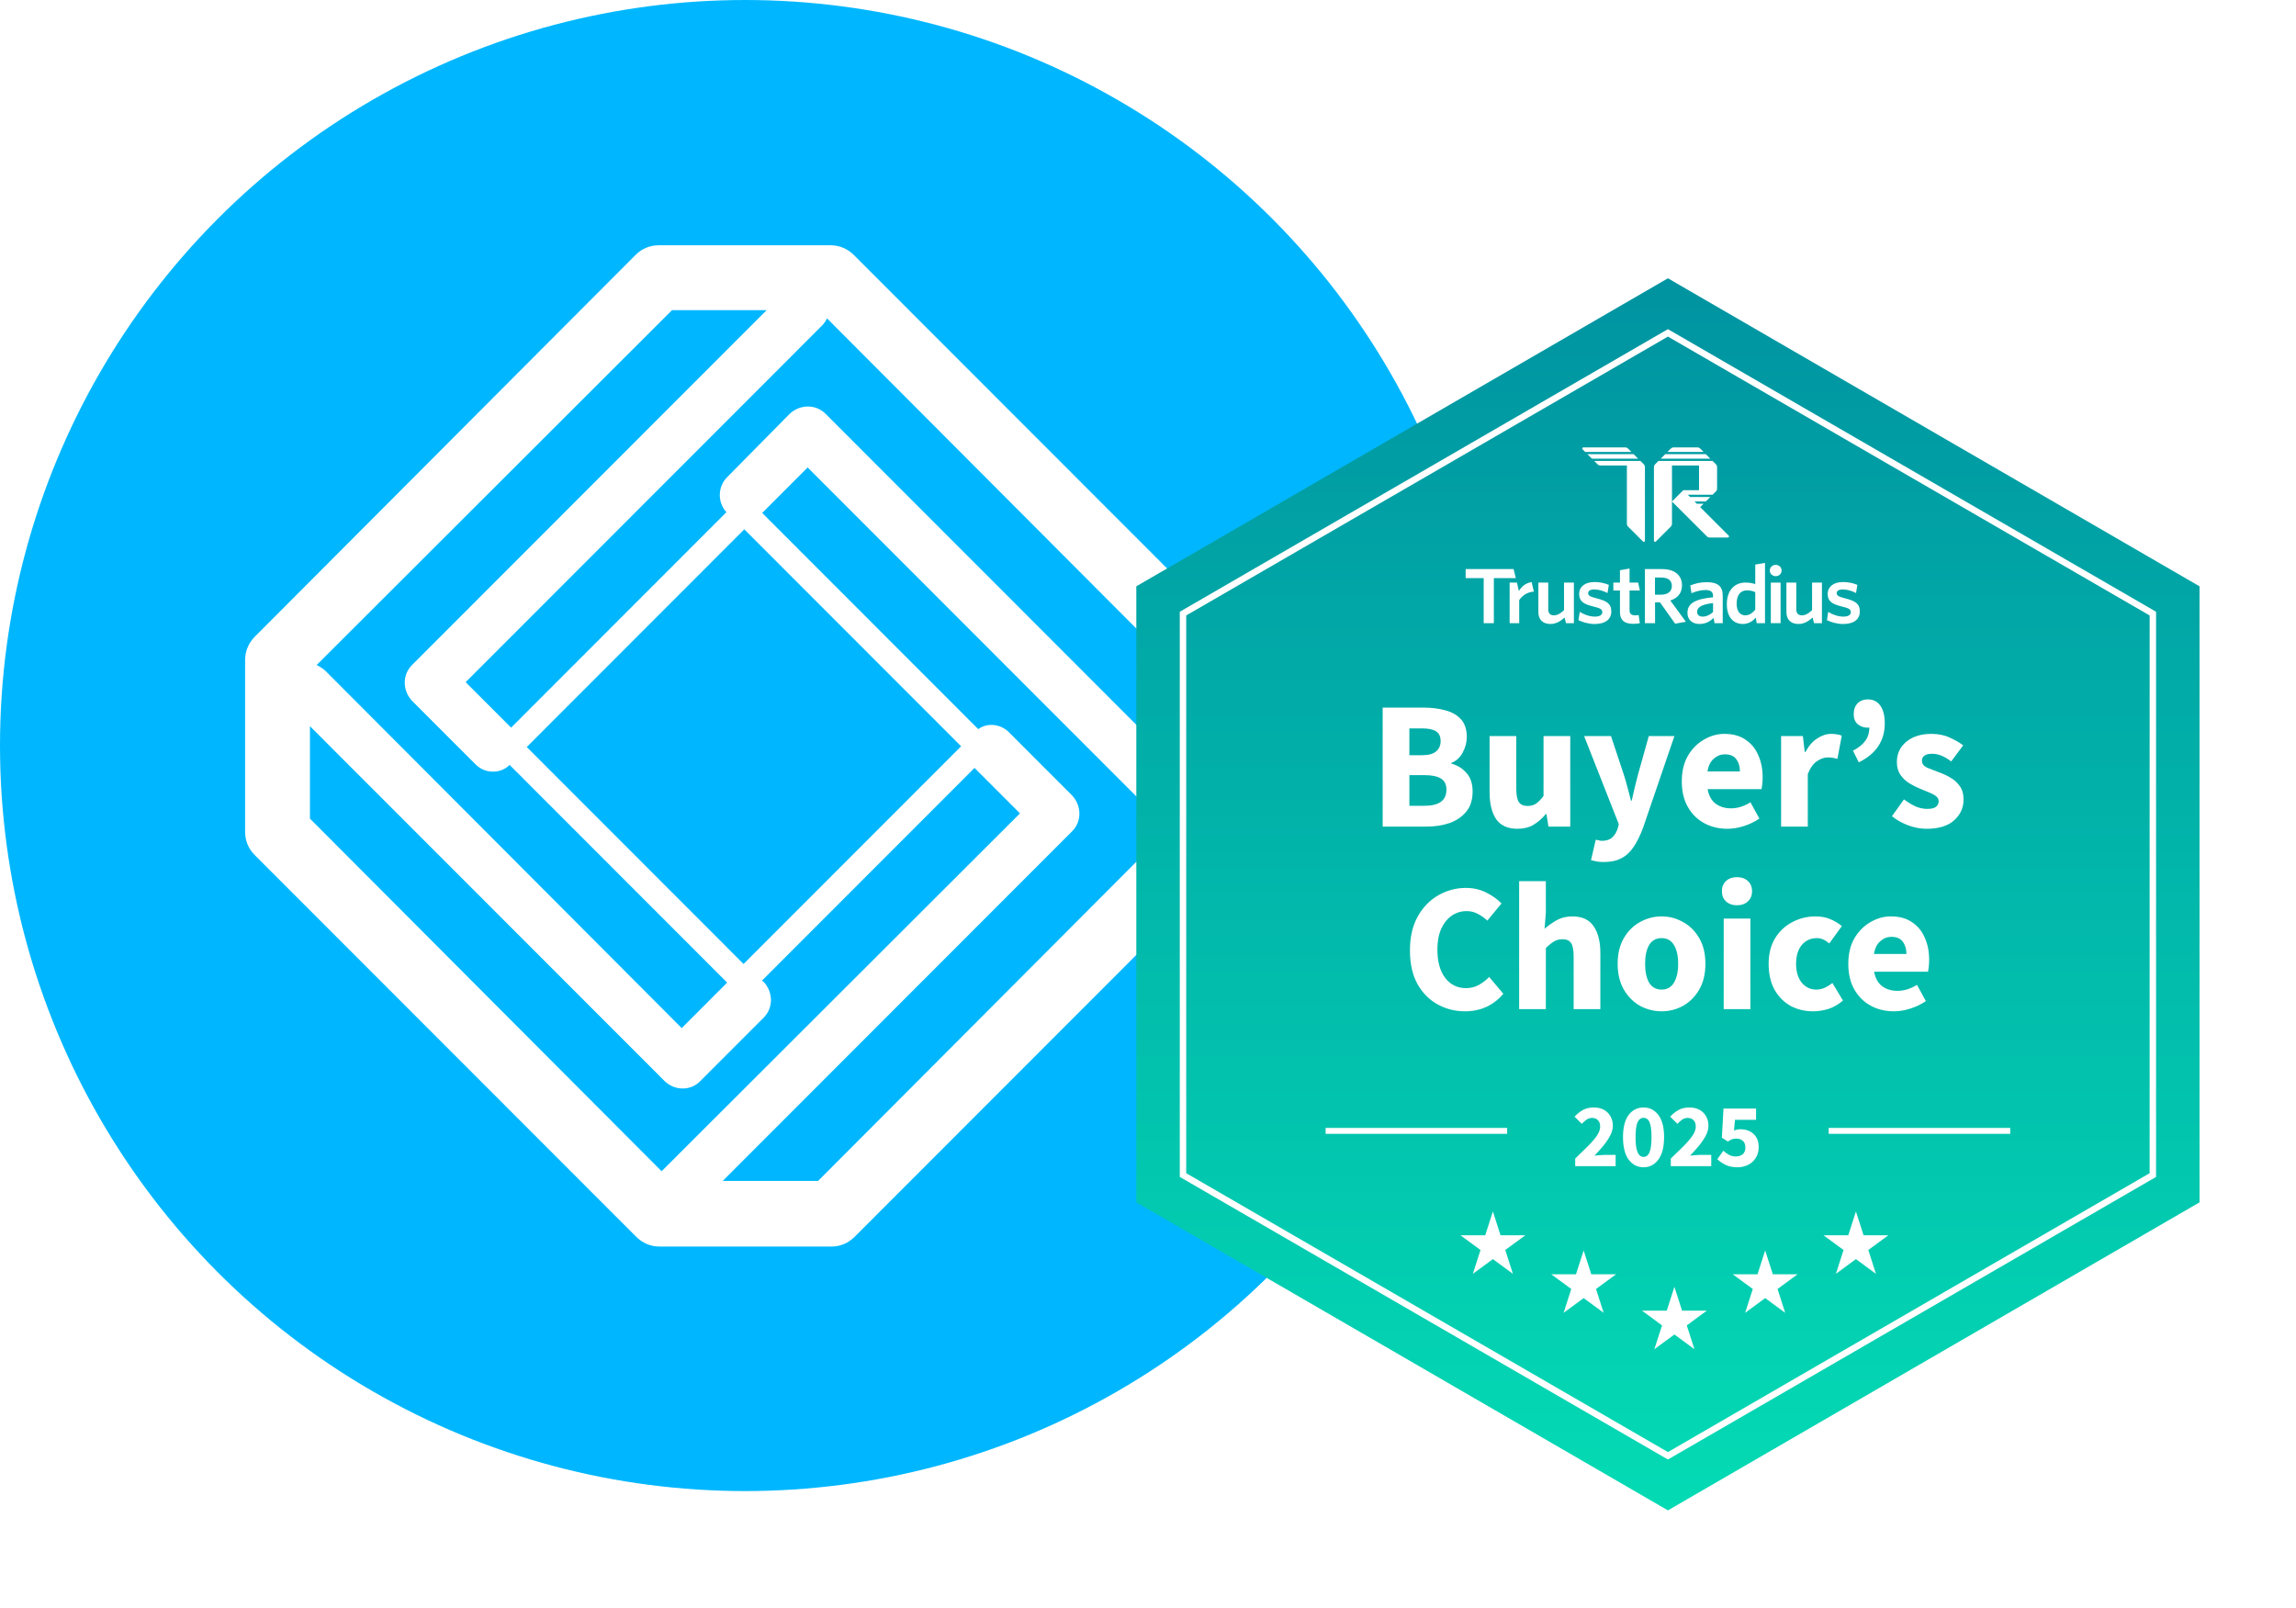 <?xml version="1.0" encoding="UTF-8"?>
<svg width="357px" height="250px" viewBox="0 0 357 250" version="1.1" xmlns="http://www.w3.org/2000/svg" xmlns:xlink="http://www.w3.org/1999/xlink">
    <title>Group 40</title>
    <defs>
        <filter x="-20.9%" y="-12.3%" width="132.1%" height="127.7%" filterUnits="objectBoundingBox" id="filter-1">
            <feOffset dx="-8" dy="3" in="SourceAlpha" result="shadowOffsetOuter1"></feOffset>
            <feGaussianBlur stdDeviation="7.5" in="shadowOffsetOuter1" result="shadowBlurOuter1"></feGaussianBlur>
            <feColorMatrix values="0 0 0 0 0   0 0 0 0 0   0 0 0 0 0  0 0 0 0.13 0" type="matrix" in="shadowBlurOuter1" result="shadowMatrixOuter1"></feColorMatrix>
            <feMerge>
                <feMergeNode in="shadowMatrixOuter1"></feMergeNode>
                <feMergeNode in="SourceGraphic"></feMergeNode>
            </feMerge>
        </filter>
        <linearGradient x1="50%" y1="0%" x2="50%" y2="100%" id="linearGradient-2">
            <stop stop-color="#0093A1" offset="0%"></stop>
            <stop stop-color="#03DBB4" offset="100%"></stop>
        </linearGradient>
    </defs>
    <g id="Page-1" stroke="none" stroke-width="1" fill="none" fill-rule="evenodd">
        <g id="Group-40">
            <g id="Group-38-Copy" fill-rule="nonzero">
                <g id="Group-14">
                    <ellipse id="Oval" fill="#00B7FF" cx="115.846" cy="115.931" rx="115.846" ry="115.931"></ellipse>
                    <path d="M192.073,99.005 L132.76,39.648 C131.833,38.721 130.559,38.141 129.169,38.141 L102.408,38.141 C101.134,38.141 99.859,38.605 98.817,39.648 L39.619,99.005 C38.693,99.933 38.113,101.208 38.113,102.599 L38.113,129.379 C38.113,130.654 38.577,131.93 39.619,132.973 L98.933,192.33 C99.859,193.257 101.134,193.837 102.524,193.837 L129.284,193.837 C130.559,193.837 131.833,193.373 132.876,192.33 L192.189,132.973 C193.116,132.046 193.695,130.77 193.695,129.379 L193.695,102.483 C193.579,101.208 193.116,99.933 192.073,99.005 Z M183.5,104.57 L183.5,119.525 L128.358,64.342 C126.852,62.835 124.419,62.835 122.797,64.342 L113.066,74.196 C111.56,75.703 111.56,78.138 112.95,79.645 L79.471,113.149 L72.404,106.077 L127.778,50.662 C128.126,50.314 128.358,49.966 128.589,49.503 L183.5,104.57 Z M81.903,116.163 L115.73,82.311 L149.442,116.047 L115.615,149.899 L81.903,116.163 Z M104.493,48.227 L119.206,48.227 L64.063,103.411 C62.557,104.918 62.557,107.352 64.063,108.975 L73.91,118.829 C74.721,119.641 75.648,119.989 76.69,119.989 C77.617,119.989 78.544,119.641 79.239,118.945 L113.066,152.797 L105.999,159.869 L50.625,104.338 C50.277,103.99 49.698,103.642 49.235,103.411 L104.493,48.227 Z M48.192,127.292 L48.192,112.917 L103.335,168.1 C104.03,168.796 105.073,169.259 106.115,169.259 C107.158,169.259 108.085,168.912 108.895,168.1 L118.742,158.246 C120.248,156.739 120.248,154.304 118.742,152.681 C118.627,152.565 118.511,152.565 118.511,152.449 L151.527,119.409 L158.593,126.481 L103.103,181.896 C102.987,182.012 102.987,182.012 102.871,182.128 L48.192,127.292 Z M127.199,183.635 L112.371,183.635 L166.703,129.263 C168.209,127.756 168.209,125.322 166.703,123.698 L156.856,113.844 C155.581,112.569 153.496,112.337 152.106,113.381 L118.511,79.761 L125.577,72.689 L180.952,128.104 C181.299,128.452 181.647,128.568 181.879,128.799 L127.199,183.635 Z" id="Shape" fill="#FFFFFF"></path>
                </g>
            </g>
            <g id="buyers-choice-gradient-2025" filter="url(#filter-1)" transform="translate(184.684, 40.274)">
                <polygon id="Path" fill="url(#linearGradient-2)" fill-rule="nonzero" points="82.658 0 165.316 47.897 165.316 143.691 82.658 191.588 0 143.691 0 47.897"></polygon>
                <polygon id="Path" stroke="#FFFFFF" points="7.258 52.141 82.658 8.488 158.058 52.141 158.058 139.447 82.658 183.1 7.258 139.447"></polygon>
                <g id="Group" transform="translate(51.208, 25.869)" fill="#FFFFFF" fill-rule="nonzero">
                    <g transform="translate(18.129, 0)" id="Path">
                        <path d="M6.722,0.43 C6.862,0.43 6.995,0.486 7.094,0.584 L7.641,1.131 L0.454,1.131 L0.052,0.729 C-0.059,0.619 0.019,0.43 0.176,0.43 L6.722,0.43 Z"></path>
                        <polygon points="0.804 1.481 1.506 2.182 8.693 2.182 7.992 1.481"></polygon>
                        <path d="M9.044,2.532 L1.856,2.532 L2.403,3.079 C2.502,3.178 2.636,3.233 2.775,3.233 L6.94,3.233 L6.94,12.342 C6.94,12.482 6.995,12.615 7.094,12.714 L9.446,15.064 C9.556,15.174 9.745,15.096 9.745,14.94 L9.745,3.451 C9.745,3.311 9.689,3.178 9.591,3.079 L9.044,2.532 Z"></path>
                        <path d="M20.964,3.451 C20.964,3.311 20.909,3.178 20.811,3.079 L20.263,2.532 L11.849,2.532 L11.301,3.079 C11.203,3.178 11.147,3.311 11.147,3.451 L11.147,14.94 C11.147,15.096 11.336,15.174 11.447,15.064 L13.798,12.714 C13.897,12.615 13.952,12.482 13.952,12.342 L13.952,8.839 L13.952,3.233 L18.16,3.233 L18.16,7.087 L15.778,7.087 C15.731,7.087 15.687,7.105 15.654,7.138 L13.952,8.839 L19.408,14.291 C19.507,14.389 19.64,14.445 19.78,14.445 L22.645,14.445 C22.801,14.445 22.879,14.256 22.769,14.145 L18.335,9.715 L18.861,9.189 L17.809,9.189 L17.458,8.839 L19.212,8.839 L19.913,8.138 L16.757,8.138 L16.407,7.788 L20.263,7.788 L20.811,7.241 C20.909,7.142 20.964,7.009 20.964,6.869 L20.964,3.451 Z"></path>
                        <polygon points="12.9 1.481 12.199 2.182 19.913 2.182 19.212 1.481"></polygon>
                        <path d="M14.17,0.43 C14.031,0.43 13.897,0.486 13.798,0.584 L13.251,1.131 L18.861,1.131 L18.314,0.584 C18.215,0.486 18.081,0.43 17.942,0.43 L14.17,0.43 Z"></path>
                    </g>
                    <g transform="translate(0, 18.386)">
                        <path d="M61.288,7.541 C61.288,6.357 60.605,5.916 58.951,5.498 C57.956,5.254 57.689,5.056 57.689,4.708 C57.689,4.36 58.002,4.128 58.65,4.128 C59.309,4.128 60.061,4.348 60.698,4.685 L60.906,3.419 C60.27,3.141 59.494,2.978 58.661,2.978 C57.169,2.978 56.289,3.744 56.289,4.813 C56.289,5.962 56.937,6.403 58.499,6.786 C59.587,7.042 59.888,7.216 59.888,7.681 C59.888,8.099 59.471,8.354 58.742,8.354 C57.921,8.354 57.053,8.052 56.37,7.623 L56.174,8.9 C56.787,9.213 57.747,9.504 58.685,9.504 C60.374,9.504 61.288,8.772 61.288,7.541 Z" id="Path"></path>
                        <path d="M55.397,9.372 L55.397,3.066 L53.863,3.066 L53.863,7.349 C53.365,7.834 52.829,8.158 52.285,8.158 C51.66,8.158 51.408,7.777 51.408,7.222 L51.408,3.066 L49.874,3.066 L49.874,7.626 C49.874,8.794 50.522,9.499 51.76,9.499 C52.628,9.499 53.337,9.051 53.95,8.496 L54.169,9.372 L55.397,9.372 Z" id="Path"></path>
                        <polygon id="Path" points="48.967 9.372 48.967 3.066 47.45 3.066 47.45 9.372"></polygon>
                        <path d="M48.215,0.308 C48.724,0.308 49.121,0.678 49.121,1.186 C49.121,1.695 48.724,2.065 48.215,2.065 C47.706,2.065 47.293,1.695 47.293,1.186 C47.293,0.678 47.706,0.308 48.215,0.308 Z" id="Path"></path>
                        <path d="M45.029,7.268 C44.578,7.811 44.092,8.158 43.467,8.158 C42.703,8.158 42.136,7.568 42.136,6.331 C42.136,4.944 42.796,4.273 43.698,4.273 C44.277,4.273 44.612,4.366 45.029,4.551 L45.029,7.268 Z M46.544,9.372 L46.544,0 L45.029,0.263 L45.029,3.302 C44.624,3.163 44.115,3.059 43.49,3.059 C41.963,3.059 40.609,4.1 40.609,6.424 C40.609,8.528 41.72,9.499 43.097,9.499 C44.011,9.499 44.647,9.037 45.121,8.505 L45.254,9.372 L46.544,9.372 Z" id="Shape"></path>
                        <path d="M38.466,7.65 C37.98,8.089 37.425,8.355 36.846,8.355 C36.314,8.355 35.99,8.066 35.99,7.615 C35.99,7.014 36.464,6.47 38.466,6.251 L38.466,7.65 Z M39.97,9.372 L39.97,5.083 C39.97,3.603 39.16,3.002 37.494,3.002 C36.464,3.002 35.689,3.21 34.925,3.51 L35.111,4.713 C35.816,4.424 36.545,4.216 37.309,4.216 C38.038,4.216 38.466,4.47 38.466,5.152 L38.466,5.349 C35.782,5.603 34.486,6.251 34.486,7.765 C34.486,8.852 35.238,9.499 36.36,9.499 C37.332,9.499 38.015,9.083 38.558,8.563 L38.697,9.372 L39.97,9.372 Z" id="Shape"></path>
                        <path d="M34.238,9.152 L31.819,5.846 C32.919,5.499 33.636,4.729 33.636,3.504 C33.636,1.885 32.467,0.963 30.535,0.963 L27.874,0.963 L27.874,9.372 L29.448,9.372 L29.448,6.131 L30.211,6.131 L32.572,9.453 L34.238,9.152 Z M32.062,3.591 C32.062,4.47 31.403,4.949 30.327,4.949 L29.436,4.949 L29.436,2.277 L30.42,2.277 C31.495,2.277 32.062,2.747 32.062,3.591 Z" id="Shape"></path>
                        <path d="M27.082,9.372 L26.897,8.112 C26.746,8.146 26.549,8.158 26.353,8.158 C25.728,8.158 25.485,7.881 25.485,7.372 L25.485,4.292 L27.085,4.292 L26.822,3.066 L25.485,3.066 L25.485,0.876 L23.992,1.14 L23.992,3.066 L22.965,3.066 L22.965,4.292 L23.992,4.292 L23.992,7.626 C23.992,9.037 24.826,9.476 26.075,9.476 C26.538,9.476 26.839,9.43 27.082,9.372 Z" id="Path"></path>
                        <path d="M22.645,7.541 C22.645,6.357 21.962,5.916 20.308,5.498 C19.313,5.254 19.046,5.056 19.046,4.708 C19.046,4.36 19.359,4.128 20.007,4.128 C20.666,4.128 21.418,4.348 22.055,4.685 L22.263,3.419 C21.627,3.141 20.851,2.978 20.018,2.978 C18.526,2.978 17.647,3.744 17.647,4.813 C17.647,5.962 18.294,6.403 19.856,6.786 C20.944,7.042 21.245,7.216 21.245,7.681 C21.245,8.099 20.828,8.354 20.099,8.354 C19.278,8.354 18.433,8.05 17.75,7.62 L17.531,8.9 C18.144,9.213 19.109,9.504 20.046,9.504 C21.736,9.504 22.645,8.772 22.645,7.541 Z" id="Path"></path>
                        <path d="M16.829,9.372 L16.829,3.066 L15.295,3.066 L15.295,7.349 C14.797,7.834 14.261,8.158 13.717,8.158 C13.092,8.158 12.84,7.777 12.84,7.222 L12.84,3.066 L11.306,3.066 L11.306,7.626 C11.306,8.794 11.954,9.499 13.192,9.499 C14.06,9.499 14.769,9.051 15.382,8.496 L15.601,9.372 L16.829,9.372 Z" id="Path"></path>
                        <path d="M10.606,4.467 L10.255,2.978 C9.291,3.153 8.71,3.661 8.27,4.377 L7.976,3.066 L6.837,3.066 L6.837,9.372 L8.327,9.372 L8.327,5.781 C8.79,5.099 9.576,4.525 10.606,4.467 Z" id="Path"></path>
                        <polygon id="Path" points="7.801 2.365 7.451 0.963 0 0.963 0 2.365 2.805 2.365 2.805 9.372 4.383 9.372 4.383 2.365"></polygon>
                    </g>
                </g>
                <path d="M68.241,138.065 L68.241,136.88 C69,136.156 69.671,135.503 70.253,134.92 C70.843,134.327 71.303,133.786 71.631,133.297 C71.959,132.799 72.124,132.338 72.124,131.915 C72.124,131.473 72.006,131.139 71.772,130.913 C71.547,130.678 71.242,130.56 70.857,130.56 C70.539,130.56 70.248,130.655 69.985,130.843 C69.732,131.021 69.493,131.233 69.268,131.477 L68.142,130.363 C68.583,129.893 69.033,129.54 69.493,129.305 C69.952,129.06 70.501,128.938 71.139,128.938 C71.73,128.938 72.245,129.056 72.686,129.291 C73.127,129.526 73.469,129.86 73.713,130.292 C73.966,130.716 74.093,131.214 74.093,131.788 C74.093,132.286 73.952,132.799 73.671,133.325 C73.399,133.843 73.047,134.365 72.616,134.891 C72.185,135.409 71.725,135.921 71.237,136.429 C71.462,136.401 71.716,136.377 71.997,136.358 C72.278,136.33 72.522,136.316 72.728,136.316 L74.529,136.316 L74.529,138.065 L68.241,138.065 Z M78.867,138.235 C77.91,138.235 77.136,137.835 76.545,137.036 C75.964,136.236 75.673,135.075 75.673,133.551 C75.673,132.028 75.964,130.88 76.545,130.109 C77.136,129.328 77.91,128.938 78.867,128.938 C79.823,128.938 80.592,129.328 81.174,130.109 C81.765,130.88 82.06,132.028 82.06,133.551 C82.06,135.075 81.765,136.236 81.174,137.036 C80.592,137.835 79.823,138.235 78.867,138.235 Z M78.867,136.626 C79.101,136.626 79.312,136.542 79.5,136.373 C79.687,136.194 79.833,135.883 79.936,135.441 C80.048,134.999 80.105,134.369 80.105,133.551 C80.105,132.733 80.048,132.108 79.936,131.675 C79.833,131.242 79.687,130.946 79.5,130.786 C79.312,130.626 79.101,130.546 78.867,130.546 C78.642,130.546 78.435,130.626 78.248,130.786 C78.06,130.946 77.91,131.242 77.797,131.675 C77.685,132.108 77.629,132.733 77.629,133.551 C77.629,134.369 77.685,134.999 77.797,135.441 C77.91,135.883 78.06,136.194 78.248,136.373 C78.435,136.542 78.642,136.626 78.867,136.626 Z M83.106,138.065 L83.106,136.88 C83.865,136.156 84.536,135.503 85.117,134.92 C85.708,134.327 86.168,133.786 86.496,133.297 C86.824,132.799 86.988,132.338 86.988,131.915 C86.988,131.473 86.871,131.139 86.637,130.913 C86.412,130.678 86.107,130.56 85.722,130.56 C85.403,130.56 85.113,130.655 84.85,130.843 C84.597,131.021 84.358,131.233 84.133,131.477 L83.007,130.363 C83.448,129.893 83.898,129.54 84.358,129.305 C84.817,129.06 85.366,128.938 86.004,128.938 C86.594,128.938 87.11,129.056 87.551,129.291 C87.992,129.526 88.334,129.86 88.578,130.292 C88.831,130.716 88.958,131.214 88.958,131.788 C88.958,132.286 88.817,132.799 88.536,133.325 C88.264,133.843 87.912,134.365 87.481,134.891 C87.049,135.409 86.59,135.921 86.102,136.429 C86.327,136.401 86.58,136.377 86.862,136.358 C87.143,136.33 87.387,136.316 87.593,136.316 L89.394,136.316 L89.394,138.065 L83.106,138.065 Z M93.492,138.235 C92.761,138.235 92.142,138.112 91.635,137.868 C91.129,137.623 90.697,137.327 90.341,136.979 L91.27,135.667 C91.542,135.912 91.837,136.123 92.156,136.302 C92.475,136.471 92.822,136.556 93.197,136.556 C93.656,136.556 94.022,136.438 94.294,136.203 C94.566,135.968 94.702,135.62 94.702,135.159 C94.702,134.708 94.571,134.365 94.308,134.13 C94.046,133.894 93.708,133.777 93.295,133.777 C93.033,133.777 92.812,133.81 92.634,133.876 C92.465,133.941 92.245,134.059 91.973,134.228 L91.045,133.636 L91.298,129.107 L96.362,129.107 L96.362,130.857 L93.084,130.857 L92.93,132.535 C93.239,132.394 93.572,132.324 93.928,132.324 C94.444,132.324 94.913,132.423 95.335,132.62 C95.767,132.818 96.114,133.123 96.376,133.537 C96.639,133.941 96.77,134.463 96.77,135.103 C96.77,135.761 96.615,136.326 96.306,136.796 C96.006,137.266 95.607,137.623 95.11,137.868 C94.613,138.112 94.074,138.235 93.492,138.235 Z" id="Shape" fill="#FFFFFF" fill-rule="nonzero"></path>
                <line x1="29.434" y1="132.576" x2="57.659" y2="132.576" id="Path" stroke="#FFFFFF" stroke-width="0.921"></line>
                <line x1="107.657" y1="132.576" x2="135.881" y2="132.576" id="Path" stroke="#FFFFFF" stroke-width="0.921"></line>
                <polygon id="Path" fill="#FFFFFF" fill-rule="nonzero" points="69.553 151.169 70.743 154.874 74.594 154.874 71.479 157.164 72.669 160.87 69.553 158.579 66.438 160.87 67.628 157.164 64.513 154.874 68.364 154.874"></polygon>
                <polygon id="Path" fill="#FFFFFF" fill-rule="nonzero" points="83.666 156.828 84.856 160.533 88.706 160.533 85.591 162.824 86.781 166.528 83.666 164.239 80.551 166.528 81.741 162.824 78.626 160.533 82.476 160.533"></polygon>
                <polygon id="Path" fill="#FFFFFF" fill-rule="nonzero" points="55.441 145.106 56.631 148.811 60.481 148.811 57.366 151.101 58.556 154.807 55.441 152.517 52.326 154.807 53.516 151.101 50.401 148.811 54.251 148.811"></polygon>
                <polygon id="Path" fill="#FFFFFF" fill-rule="nonzero" points="97.778 151.169 98.968 154.874 102.818 154.874 99.703 157.164 100.893 160.87 97.778 158.579 94.663 160.87 95.853 157.164 92.738 154.874 96.588 154.874"></polygon>
                <polygon id="Path" fill="#FFFFFF" fill-rule="nonzero" points="111.89 145.106 113.08 148.811 116.931 148.811 113.816 151.101 115.005 154.807 111.89 152.517 108.776 154.807 109.965 151.101 106.85 148.811 110.701 148.811"></polygon>
                <path d="M38.305,85.261 L38.305,66.757 L44.604,66.757 C45.885,66.757 47.033,66.899 48.05,67.182 C49.067,67.447 49.877,67.911 50.48,68.573 C51.082,69.235 51.384,70.162 51.384,71.354 C51.384,72.168 51.167,72.972 50.734,73.767 C50.32,74.543 49.736,75.072 48.983,75.356 L48.983,75.47 C49.924,75.716 50.706,76.198 51.327,76.917 C51.967,77.617 52.288,78.582 52.288,79.812 C52.288,81.08 51.967,82.111 51.327,82.906 C50.687,83.7 49.83,84.296 48.757,84.694 C47.683,85.072 46.478,85.261 45.141,85.261 L38.305,85.261 Z M42.457,74.164 L44.406,74.164 C45.423,74.164 46.158,73.966 46.61,73.568 C47.081,73.171 47.316,72.641 47.316,71.979 C47.316,71.26 47.081,70.749 46.61,70.446 C46.139,70.144 45.414,69.992 44.435,69.992 L42.457,69.992 L42.457,74.164 Z M42.457,82.026 L44.802,82.026 C47.081,82.026 48.22,81.193 48.22,79.528 C48.22,78.715 47.937,78.138 47.372,77.797 C46.807,77.437 45.951,77.258 44.802,77.258 L42.457,77.258 L42.457,82.026 Z M59.278,85.602 C57.753,85.602 56.641,85.1 55.945,84.098 C55.267,83.076 54.928,81.685 54.928,79.926 L54.928,71.184 L59.08,71.184 L59.08,79.386 C59.08,80.389 59.221,81.089 59.504,81.487 C59.786,81.865 60.229,82.054 60.832,82.054 C61.359,82.054 61.801,81.931 62.159,81.685 C62.517,81.439 62.903,81.042 63.317,80.493 L63.317,71.184 L67.47,71.184 L67.47,85.261 L64.08,85.261 L63.769,83.303 L63.685,83.303 C63.101,84.003 62.461,84.561 61.764,84.977 C61.067,85.394 60.238,85.602 59.278,85.602 Z M72.678,90.767 C72.263,90.767 71.896,90.739 71.576,90.682 C71.275,90.625 70.983,90.559 70.7,90.483 L71.435,87.305 C71.567,87.324 71.717,87.352 71.887,87.39 C72.056,87.447 72.216,87.475 72.367,87.475 C73.064,87.475 73.6,87.305 73.977,86.964 C74.354,86.624 74.636,86.179 74.824,85.63 L75.022,84.892 L69.627,71.184 L73.808,71.184 L75.813,77.229 C76.02,77.873 76.209,78.525 76.378,79.188 C76.548,79.85 76.726,80.531 76.915,81.231 L77.028,81.231 C77.178,80.569 77.329,79.907 77.48,79.244 C77.649,78.563 77.819,77.892 77.988,77.229 L79.683,71.184 L83.666,71.184 L78.807,85.403 C78.374,86.576 77.894,87.56 77.367,88.355 C76.839,89.168 76.199,89.774 75.446,90.171 C74.711,90.569 73.789,90.767 72.678,90.767 Z M91.905,85.602 C90.568,85.602 89.363,85.309 88.289,84.722 C87.216,84.135 86.369,83.293 85.747,82.196 C85.126,81.099 84.815,79.774 84.815,78.223 C84.815,76.69 85.126,75.375 85.747,74.278 C86.387,73.18 87.216,72.338 88.233,71.752 C89.25,71.146 90.314,70.844 91.425,70.844 C92.762,70.844 93.864,71.146 94.73,71.752 C95.615,72.338 96.274,73.142 96.707,74.164 C97.159,75.167 97.385,76.312 97.385,77.598 C97.385,77.958 97.366,78.317 97.329,78.677 C97.291,79.017 97.253,79.273 97.216,79.443 L88.826,79.443 C89.014,80.465 89.438,81.222 90.097,81.714 C90.756,82.187 91.547,82.423 92.47,82.423 C93.468,82.423 94.476,82.111 95.493,81.487 L96.877,84.012 C96.161,84.504 95.361,84.892 94.476,85.176 C93.591,85.46 92.734,85.602 91.905,85.602 Z M88.798,76.69 L93.854,76.69 C93.854,75.914 93.666,75.281 93.289,74.789 C92.931,74.278 92.338,74.022 91.51,74.022 C90.869,74.022 90.295,74.249 89.787,74.703 C89.278,75.139 88.949,75.801 88.798,76.69 Z M100.255,85.261 L100.255,71.184 L103.644,71.184 L103.927,73.653 L104.04,73.653 C104.548,72.707 105.16,72.007 105.876,71.553 C106.591,71.08 107.307,70.844 108.023,70.844 C108.418,70.844 108.748,70.872 109.011,70.929 C109.275,70.967 109.501,71.033 109.689,71.127 L109.011,74.732 C108.767,74.656 108.522,74.599 108.277,74.562 C108.051,74.524 107.787,74.505 107.486,74.505 C106.959,74.505 106.403,74.703 105.819,75.101 C105.254,75.479 104.784,76.141 104.407,77.087 L104.407,85.261 L100.255,85.261 Z M112.335,75.271 L111.431,73.455 C112.278,73.019 112.909,72.518 113.323,71.95 C113.757,71.383 113.973,70.683 113.973,69.85 C113.917,69.869 113.832,69.879 113.719,69.879 C113.116,69.879 112.598,69.699 112.165,69.339 C111.751,68.961 111.544,68.45 111.544,67.807 C111.544,67.088 111.742,66.52 112.137,66.104 C112.551,65.688 113.079,65.48 113.719,65.48 C114.585,65.48 115.244,65.811 115.696,66.473 C116.148,67.116 116.374,68.024 116.374,69.198 C116.374,71.922 115.028,73.947 112.335,75.271 Z M122.861,85.602 C121.938,85.602 120.987,85.422 120.008,85.063 C119.048,84.703 118.21,84.23 117.494,83.644 L119.358,81.032 C119.999,81.505 120.611,81.874 121.195,82.139 C121.797,82.385 122.39,82.508 122.974,82.508 C123.596,82.508 124.048,82.404 124.33,82.196 C124.612,81.969 124.754,81.676 124.754,81.316 C124.754,80.995 124.612,80.73 124.33,80.522 C124.066,80.313 123.718,80.124 123.285,79.954 C122.852,79.765 122.39,79.576 121.901,79.386 C121.336,79.159 120.771,78.875 120.206,78.535 C119.66,78.194 119.198,77.759 118.822,77.229 C118.445,76.681 118.257,76.018 118.257,75.243 C118.257,73.937 118.746,72.878 119.726,72.064 C120.724,71.25 122.023,70.844 123.624,70.844 C124.697,70.844 125.639,71.033 126.449,71.411 C127.277,71.771 127.983,72.178 128.567,72.632 L126.703,75.129 C126.213,74.751 125.724,74.457 125.234,74.249 C124.744,74.041 124.255,73.937 123.765,73.937 C122.692,73.937 122.155,74.306 122.155,75.044 C122.155,75.498 122.419,75.848 122.946,76.094 C123.492,76.321 124.123,76.567 124.838,76.832 C125.441,77.04 126.025,77.315 126.59,77.655 C127.174,77.977 127.654,78.412 128.03,78.961 C128.426,79.49 128.624,80.19 128.624,81.061 C128.624,82.329 128.134,83.407 127.155,84.296 C126.176,85.167 124.744,85.602 122.861,85.602 Z M51.105,113.983 C49.561,113.983 48.139,113.623 46.84,112.904 C45.541,112.185 44.495,111.126 43.704,109.726 C42.932,108.307 42.546,106.566 42.546,104.504 C42.546,102.46 42.942,100.72 43.733,99.282 C44.542,97.825 45.606,96.718 46.925,95.961 C48.262,95.185 49.702,94.797 51.247,94.797 C52.433,94.797 53.497,95.043 54.439,95.535 C55.38,96.008 56.162,96.566 56.783,97.21 L54.58,99.878 C54.109,99.442 53.61,99.092 53.083,98.827 C52.574,98.544 51.99,98.402 51.331,98.402 C50.503,98.402 49.74,98.638 49.043,99.111 C48.365,99.584 47.819,100.265 47.405,101.155 C47.009,102.044 46.812,103.113 46.812,104.362 C46.812,106.254 47.217,107.73 48.026,108.789 C48.836,109.849 49.919,110.379 51.275,110.379 C52.028,110.379 52.697,110.208 53.28,109.868 C53.883,109.527 54.41,109.12 54.862,108.647 L57.066,111.258 C55.521,113.075 53.535,113.983 51.105,113.983 Z M59.524,113.642 L59.524,93.747 L63.677,93.747 L63.677,98.629 L63.479,101.155 C64.006,100.682 64.618,100.246 65.315,99.849 C66.031,99.433 66.859,99.225 67.801,99.225 C69.326,99.225 70.428,99.736 71.106,100.757 C71.803,101.76 72.151,103.141 72.151,104.901 L72.151,113.642 L67.999,113.642 L67.999,105.44 C67.999,104.419 67.857,103.718 67.575,103.34 C67.311,102.962 66.878,102.772 66.275,102.772 C65.748,102.772 65.296,102.895 64.919,103.141 C64.543,103.368 64.129,103.7 63.677,104.135 L63.677,113.642 L59.524,113.642 Z M81.679,113.983 C80.492,113.983 79.372,113.699 78.317,113.132 C77.281,112.545 76.443,111.703 75.803,110.606 C75.163,109.489 74.843,108.155 74.843,106.604 C74.843,105.033 75.163,103.7 75.803,102.602 C76.443,101.505 77.281,100.672 78.317,100.105 C79.372,99.518 80.492,99.225 81.679,99.225 C82.865,99.225 83.976,99.518 85.012,100.105 C86.048,100.672 86.886,101.505 87.526,102.602 C88.166,103.7 88.486,105.033 88.486,106.604 C88.486,108.155 88.166,109.489 87.526,110.606 C86.886,111.703 86.048,112.545 85.012,113.132 C83.976,113.699 82.865,113.983 81.679,113.983 Z M81.679,110.606 C82.526,110.606 83.166,110.246 83.599,109.527 C84.033,108.789 84.249,107.815 84.249,106.604 C84.249,105.374 84.033,104.4 83.599,103.681 C83.166,102.962 82.526,102.602 81.679,102.602 C80.812,102.602 80.163,102.962 79.73,103.681 C79.315,104.4 79.108,105.374 79.108,106.604 C79.108,107.815 79.315,108.789 79.73,109.527 C80.163,110.246 80.812,110.606 81.679,110.606 Z M91.331,113.642 L91.331,99.565 L95.483,99.565 L95.483,113.642 L91.331,113.642 Z M93.393,97.494 C92.696,97.494 92.131,97.295 91.698,96.898 C91.265,96.5 91.048,95.97 91.048,95.308 C91.048,94.646 91.265,94.116 91.698,93.719 C92.131,93.321 92.696,93.123 93.393,93.123 C94.089,93.123 94.654,93.321 95.088,93.719 C95.521,94.116 95.737,94.646 95.737,95.308 C95.737,95.97 95.521,96.5 95.088,96.898 C94.654,97.295 94.089,97.494 93.393,97.494 Z M105.239,113.983 C103.939,113.983 102.762,113.699 101.708,113.132 C100.672,112.545 99.844,111.703 99.222,110.606 C98.619,109.489 98.318,108.155 98.318,106.604 C98.318,105.033 98.657,103.7 99.335,102.602 C100.013,101.505 100.908,100.672 102.019,100.105 C103.13,99.518 104.326,99.225 105.606,99.225 C106.472,99.225 107.235,99.367 107.894,99.65 C108.572,99.934 109.175,100.294 109.702,100.729 L107.753,103.425 C107.094,102.876 106.463,102.602 105.86,102.602 C104.862,102.602 104.062,102.962 103.459,103.681 C102.875,104.4 102.584,105.374 102.584,106.604 C102.584,107.815 102.875,108.789 103.459,109.527 C104.062,110.246 104.815,110.606 105.719,110.606 C106.171,110.606 106.614,110.511 107.047,110.322 C107.48,110.114 107.875,109.868 108.233,109.584 L109.872,112.308 C109.175,112.914 108.421,113.349 107.612,113.614 C106.802,113.86 106.011,113.983 105.239,113.983 Z M117.794,113.983 C116.457,113.983 115.252,113.69 114.179,113.103 C113.105,112.517 112.258,111.675 111.636,110.577 C111.015,109.48 110.704,108.155 110.704,106.604 C110.704,105.071 111.015,103.756 111.636,102.659 C112.277,101.561 113.105,100.72 114.122,100.133 C115.139,99.527 116.203,99.225 117.314,99.225 C118.651,99.225 119.753,99.527 120.619,100.133 C121.504,100.72 122.163,101.524 122.597,102.545 C123.049,103.548 123.274,104.693 123.274,105.979 C123.274,106.339 123.256,106.698 123.218,107.058 C123.18,107.399 123.143,107.654 123.105,107.824 L114.715,107.824 C114.904,108.846 115.327,109.603 115.987,110.095 C116.646,110.568 117.437,110.804 118.359,110.804 C119.357,110.804 120.365,110.492 121.382,109.868 L122.766,112.394 C122.05,112.886 121.25,113.273 120.365,113.557 C119.48,113.841 118.623,113.983 117.794,113.983 Z M114.687,105.071 L119.744,105.071 C119.744,104.296 119.555,103.662 119.179,103.17 C118.821,102.659 118.228,102.403 117.399,102.403 C116.759,102.403 116.184,102.63 115.676,103.085 C115.167,103.52 114.838,104.182 114.687,105.071 Z" id="Shape" fill="#FFFFFF" fill-rule="nonzero"></path>
            </g>
        </g>
    </g>
</svg>